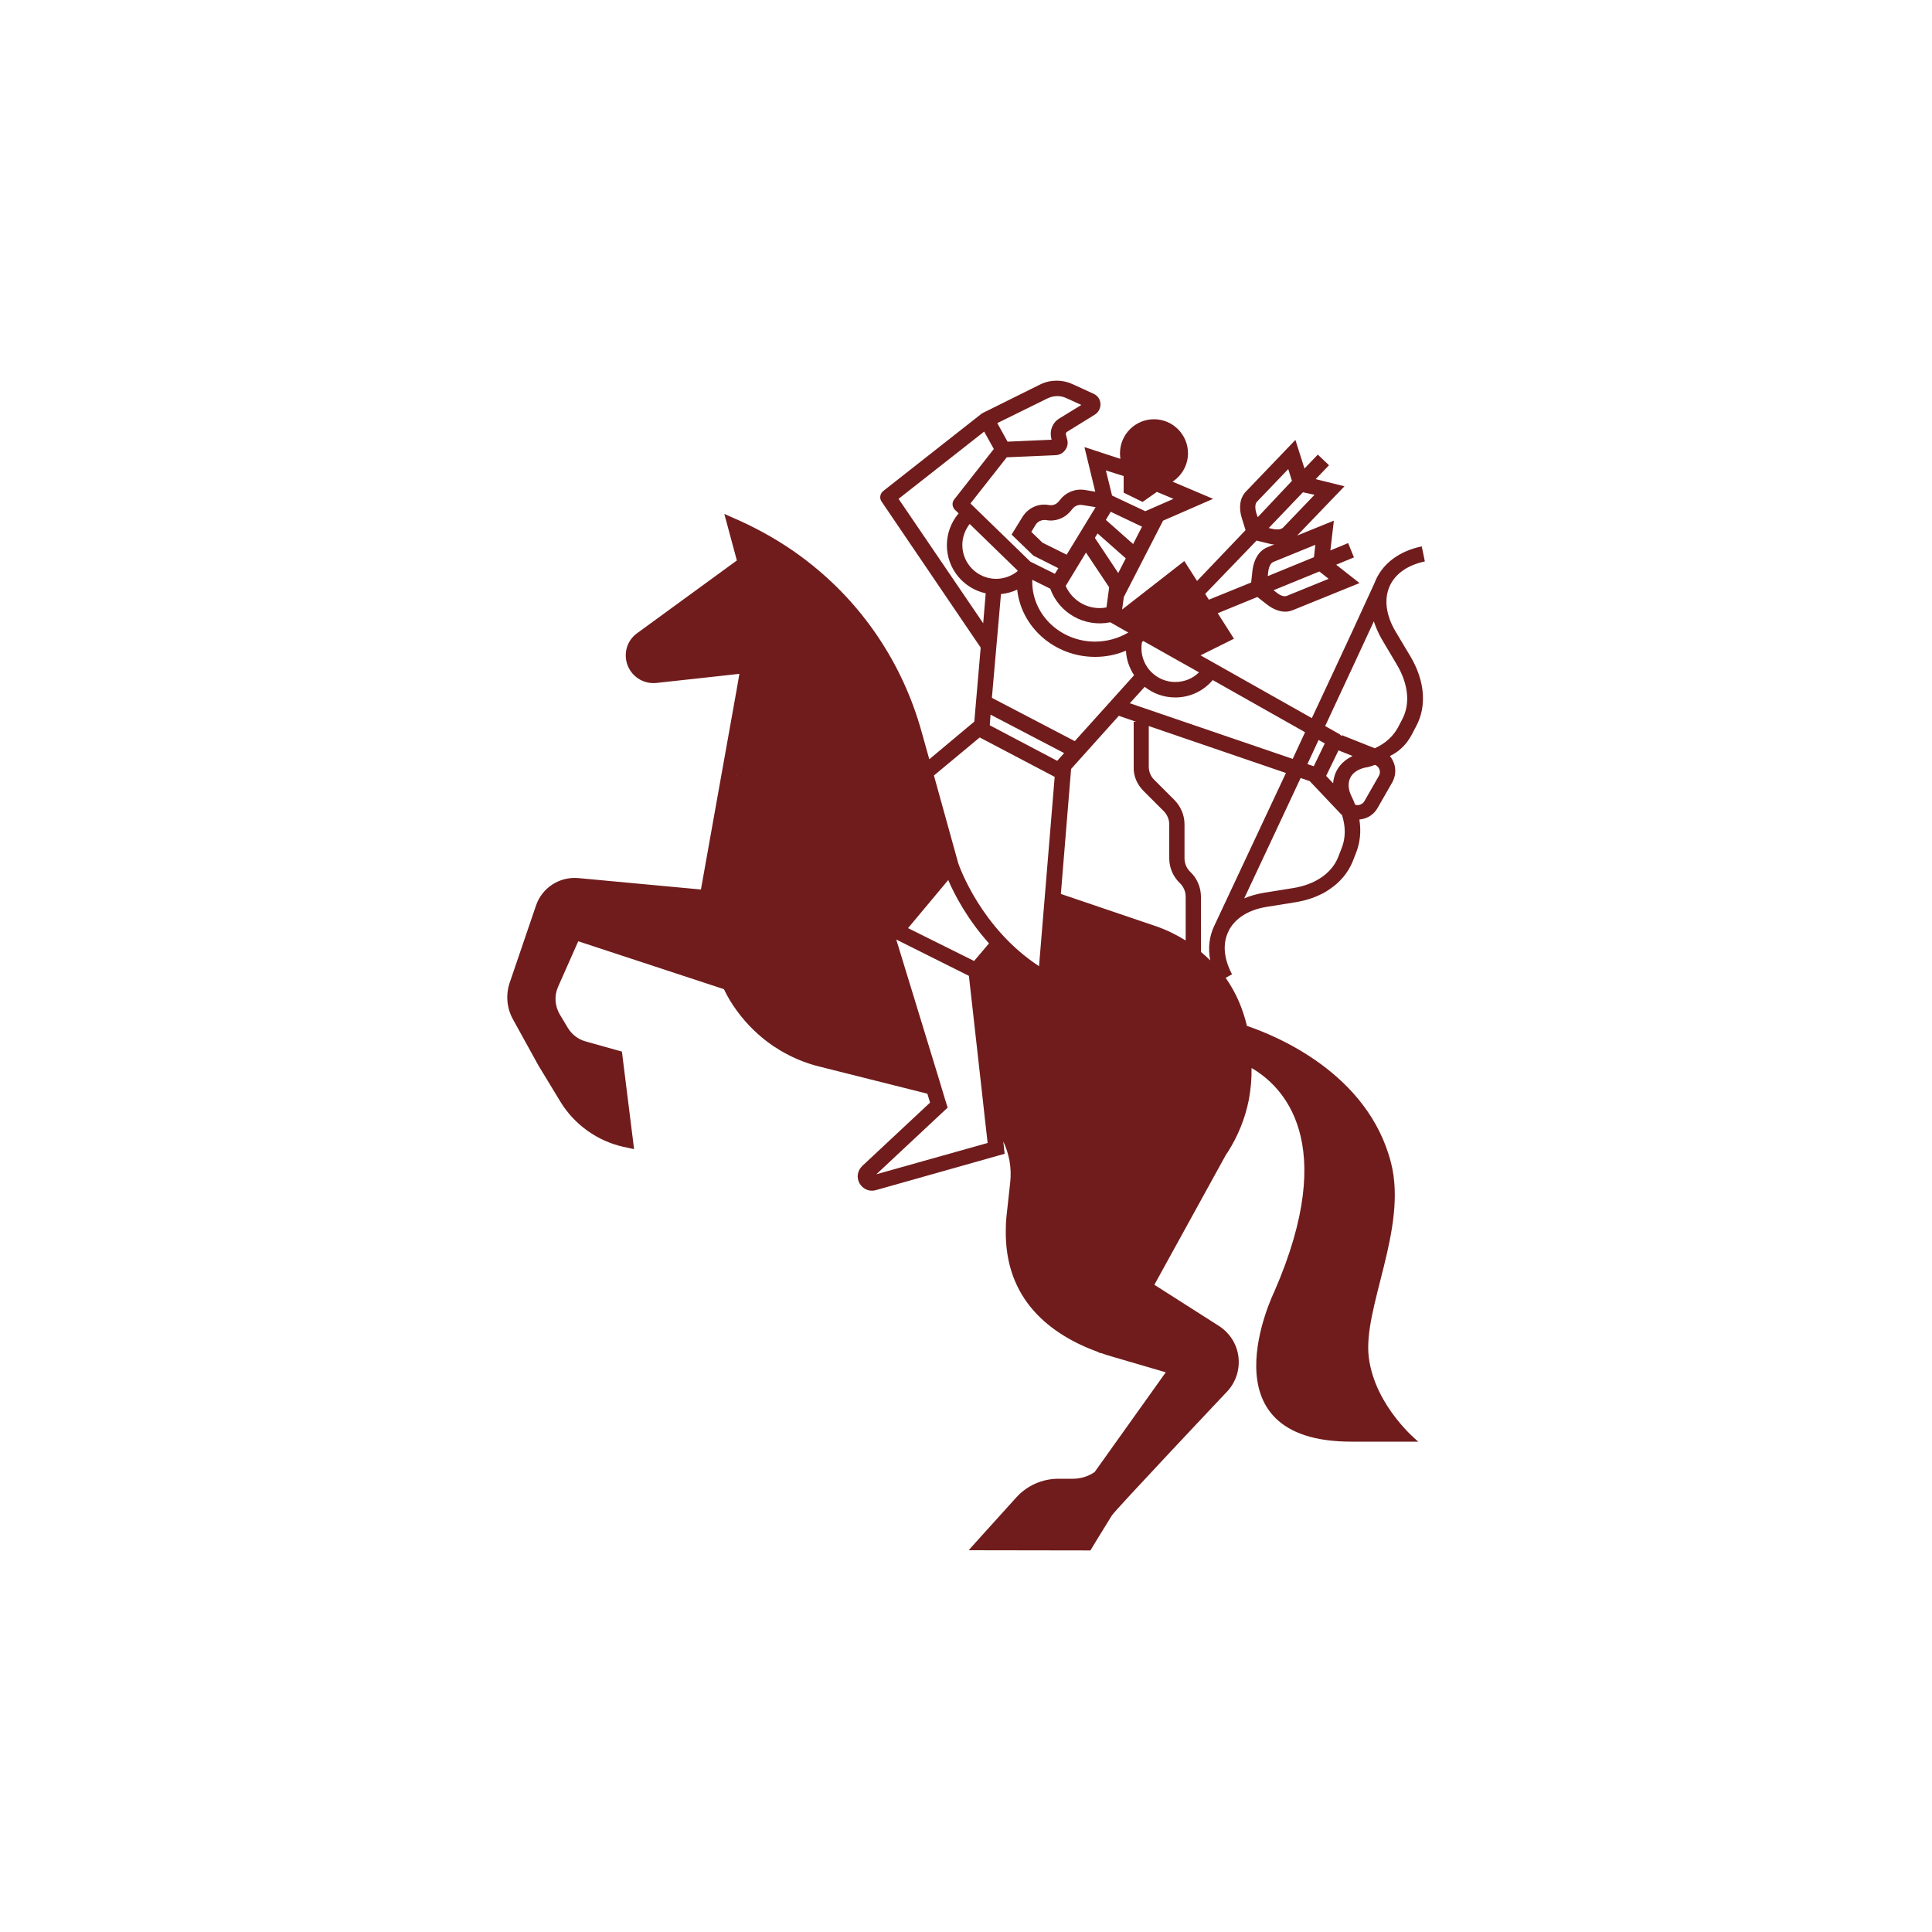 <svg xmlns="http://www.w3.org/2000/svg" xmlns:xlink="http://www.w3.org/1999/xlink" id="Layer_1" x="0px" y="0px" viewBox="0 0 1000 1000" style="enable-background:new 0 0 1000 1000;" xml:space="preserve"><style type="text/css">	.st0{fill:#00A693;}	.st1{fill:none;stroke:#000000;stroke-width:3;stroke-miterlimit:10;}	.st2{fill:#D99058;}	.st3{fill:#CC3333;}	.st4{fill:#1C39BB;}	.st5{fill:#701C1C;}	.st6{fill:#5C5C5C;}	.st7{fill:#67C9C0;}	.st8{fill:#F9F1EB;}	.st9{fill:none;stroke:#000000;stroke-width:3;stroke-linejoin:round;stroke-miterlimit:10;}	.st10{fill:none;stroke:#00BDA7;stroke-width:3;stroke-miterlimit:10;}	.st11{fill:none;stroke:#000000;stroke-width:3;stroke-linecap:round;stroke-miterlimit:10;}	.st12{fill:none;}	.st13{fill:none;stroke:#00A693;stroke-width:3;stroke-linecap:round;stroke-linejoin:round;stroke-miterlimit:10;}	.st14{fill:none;stroke:#701C1C;stroke-miterlimit:10;}	.st15{fill:none;stroke:#701C1C;stroke-width:3;stroke-miterlimit:10;}	.st16{fill:#FFFFFF;}	.st17{clip-path:url(#SVGID_00000052064875409134502040000000988622828703339443_);}	.st18{clip-path:url(#SVGID_00000143576253385514435960000000575190169664706999_);}	.st19{clip-path:url(#SVGID_00000169560263972528462600000011310330376904655762_);}	.st20{clip-path:url(#SVGID_00000095335651934331558470000000524989492249226644_);}	.st21{fill:none;stroke:#D99058;stroke-width:3;stroke-linecap:round;stroke-miterlimit:10;}	.st22{fill:none;stroke:#D99058;stroke-width:3;stroke-miterlimit:10;}	.st23{fill:none;stroke:#00A693;stroke-width:3;stroke-linecap:round;stroke-miterlimit:10;}	.st24{fill:none;stroke:#00A693;stroke-width:3;stroke-miterlimit:10;}	.st25{fill:none;stroke:#67C9C0;stroke-width:3;stroke-linecap:round;stroke-linejoin:round;stroke-miterlimit:10;}	.st26{fill:none;stroke:#67C9C0;stroke-width:2.5;stroke-linecap:round;stroke-linejoin:round;stroke-miterlimit:10;}	.st27{clip-path:url(#SVGID_00000031175741461888097340000001933014414686918019_);}	.st28{clip-path:url(#SVGID_00000141445376027907864510000007763391280863916685_);}	.st29{clip-path:url(#SVGID_00000143595961615431254350000015419393414257621908_);}	.st30{clip-path:url(#SVGID_00000129163714974934540640000001541296393647286196_);}	.st31{fill:#1D1D1F;}	.st32{fill:none;stroke:#8CFF2E;stroke-width:0;stroke-miterlimit:10;}	.st33{fill:none;stroke:#8CFF2E;stroke-width:3;stroke-miterlimit:10;}	.st34{fill:#FFFFFF;stroke:#FFFFFF;stroke-width:5;stroke-miterlimit:10;}	.st35{clip-path:url(#SVGID_00000031167679594290059340000017198342353353271487_);}	.st36{clip-path:url(#SVGID_00000047782077184545015790000013427005698663297176_);}	.st37{clip-path:url(#SVGID_00000101782404859163537550000014918462854857003648_);}	.st38{clip-path:url(#SVGID_00000131369037900818960250000009075811362838947470_);}	.st39{clip-path:url(#SVGID_00000033328504891360086450000008718808912901916061_);}	.st40{clip-path:url(#SVGID_00000160159977818518181690000005208204369718847410_);}	.st41{clip-path:url(#SVGID_00000097496214532242143520000000134721370330477235_);}	.st42{clip-path:url(#SVGID_00000132778622175301992890000001610507054831569824_);}	.st43{clip-path:url(#SVGID_00000107576168317139565460000009814428759171181976_);}	.st44{fill:none;stroke:#701C1C;stroke-width:8;stroke-miterlimit:10;}	.st45{clip-path:url(#SVGID_00000059283551397103656250000010817171438446299839_);}	.st46{clip-path:url(#SVGID_00000098939345815042773820000015201373010867269555_);}	.st47{clip-path:url(#SVGID_00000151523721991660792620000011867237685814810275_);}	.st48{fill:#FFFFFF;stroke:#701C1C;stroke-width:8;stroke-miterlimit:10;}	.st49{clip-path:url(#SVGID_00000157294332298160794560000000384123621019769760_);}	.st50{clip-path:url(#SVGID_00000181768254398883979170000008282451947299694767_);}	.st51{clip-path:url(#SVGID_00000104678578489955577200000004239005438324992930_);}</style><path class="st5" d="M730.7,380.3l2.3-4.4c5.6-10.4,4.5-23.6-3-36.2l-7.7-12.9c-4.9-8.3-6-16.5-3.1-23.2c2.8-6.5,9.3-11.1,18.3-13 l-1.6-7.8c-11.5,2.4-20,8.7-23.9,17.6c-0.2,0.6-0.5,1.2-0.7,1.7c-3.7,8.2-16.9,36.8-32.3,69.6l-57.6-32.5l17.3-8.6l-8.4-13.2 l20.5-8.4l5,3.9c3.1,2.4,6.4,3.7,9.4,3.7c1.4,0,2.8-0.3,4-0.8l34.5-14l-12.1-9.5l9.2-3.8l-3-7.4l-9.2,3.8l1.8-15.4l-19,7.7 l24.5-25.5l-14.9-3.7l6.9-7.2l-5.8-5.5l-6.9,7.2l-4.7-14.8l-25.6,26.7c-3.1,3.2-3.9,8.3-2.1,13.9l1.9,6.1l-25.1,26.3l-6.6-10.3 l-32.2,25.1l0.9-6.5l20.3-39.5l25.9-11.3l-21-8.9c4.8-3.1,8-8.6,8-14.7c0-9.7-7.9-17.6-17.6-17.6c-9.7,0-17.6,7.9-17.6,17.6 c0,1,0.1,2,0.2,2.9l-18.6-6.1l5.6,23.1l-5.4-0.9c-4.9-0.8-9.8,1.2-12.8,5.1l-0.6,0.7c-1.2,1.6-3.2,2.4-5.2,2 c-5.5-1-10.8,1.5-13.7,6.2l-5.6,9.1l11.3,10.9l12.9,6.5l-1.8,2.9l-12.7-6.3l-31-30.1l18.8-23.9l25.3-1.1c2-0.1,3.7-1,4.9-2.6 c1.2-1.6,1.6-3.5,1.1-5.4l-0.7-2.7c-0.1-0.5,0.1-1.1,0.6-1.4l14.4-8.9c1.9-1.2,3-3.3,2.9-5.6c-0.1-2.3-1.5-4.3-3.6-5.2l-10.9-5 c-5.3-2.4-11.4-2.4-16.7,0.2L509,213.6l-0.2,0.1c-0.2,0.1-0.5,0.3-0.7,0.4l-51,40.1c-1.6,1.3-2,3.7-0.8,5.4l51.3,75.6l-3.3,38.3 L481,393l-4-14.3c-9.9-35.6-30.8-66.4-59.4-88.4c-2.2-1.7-4.5-3.4-6.8-5c-5.2-3.6-10.6-6.9-16.3-10c-2.4-1.3-4.8-2.5-7.2-3.7 c-1.6-0.7-3.1-1.5-4.7-2.2l-7.7-3.4l6.5,24.1l-51.7,37.7c-5,3.6-7,10-5.1,15.9c2.1,6.4,8.4,10.5,15.1,9.8l33.8-3.7l8-0.9l1.2-0.1 l-1.2,7l-8,44.7l-10.7,59.9l-63.4-5.9c-9.8-0.9-18.9,5-22,14.3l-13.6,39.9c-2.1,6.2-1.5,13.1,1.7,18.9l13.2,23.9l11.4,18.8 c7.2,11.8,19.1,20.3,32.6,23.3l5.5,1.2l-6.3-50.5l-18.9-5.3c-3.8-1.1-7-3.5-9.1-7l-4.2-7c-2.5-4.3-2.9-9.5-0.9-14.1l10.5-23.7 l74.2,24.4l1.2,0.4v0c1.9,4,4.2,7.8,6.8,11.3c5.2,7.1,11.5,13.2,18.7,18.1c2.6,1.7,5.2,3.3,8,4.7c5.1,2.6,10.4,4.6,16.1,6l55.7,14 l1.4,4.6l-35.1,32.8c-2.5,2.4-3.1,6-1.4,9c1.4,2.4,3.8,3.8,6.4,3.8c0.7,0,1.4-0.1,2.1-0.3l66.6-18.8l-0.7-6.4v0c0,0,0,0,0,0 c3,6.4,4.4,13.6,3.6,21l-2,18.3c-0.2,2.1-0.3,4.2-0.3,6.3c-0.7,36.3,23,54.4,48,63.5l0.7,0.5c0.1-0.1,0.2-0.1,0.2-0.2 c2.3,0.8,4.6,1.6,6.9,2.2l27,7.9l-36.8,51.6c-3.3,2.3-7.3,3.5-11.3,3.5l-7.5,0c-8.3,0-16.2,3.5-21.8,9.7l-19.7,21.8l-3.5,3.9 l-1.4,1.6l63,0.1l3.7-6.1l7.4-12c1.8-2.9,59.8-64.3,59.8-64.3c4.5-4.9,6.5-11.4,5.7-17.9c-0.8-6.5-4.5-12.3-10.1-15.9l-33.4-21.3 l37.1-67.4l0,0l0.9-1.3c5.3-8.3,9-17.5,10.9-27.1c1-5.4,1.5-10.9,1.4-16.4c15.7,9.1,45.8,37.7,11.8,115.7 c-0.3,0.7-38,77.7,39.9,77.7h34.6c0,0-22.3-17.9-25.6-43.5c-3.3-25.5,20.2-66.7,11.5-100.8c-11.9-46.7-60.1-66-74.6-70.9 c-1-4.3-2.4-8.5-4.1-12.5l0,0c-1.9-4.4-4.2-8.5-6.9-12.4l0,0l3.3-1.8c-4.3-8.1-5-16-1.8-22.3c0-0.1,0-0.1,0.1-0.2c0,0,0-0.1,0-0.1 c3.3-6.4,10.2-10.8,19.6-12.3l14.9-2.4c4.9-0.8,9.4-2.2,13.4-4.2c1.5-0.7,2.8-1.5,4.1-2.4c5.6-3.7,9.7-8.6,12.1-14.4l1.8-4.6 c2.1-5.3,2.7-11.2,1.7-17.2c0.2,0,0.4,0,0.5-0.1c3.8-0.4,7.1-2.6,9-6l7.5-13.1c1.7-3,2.1-6.7,0.9-10c-0.5-1.3-1.2-2.6-2.1-3.7 C724.4,389,728.2,385,730.7,380.3z M685.7,384.8l-5.7,11.8l-3.3-1.1c2-4.4,4-8.5,5.8-12.5L685.7,384.8z M692.8,388.4l7.3,2.9 c-4,1.9-6.9,4.7-8.6,8.3c-0.8,1.8-1.3,3.7-1.5,5.8l-3.6-3.8L692.8,388.4z M669.1,392.8L584.8,364l0,0l7.7-8.5 c4.4,3.5,9.9,5.5,15.8,5.5c7.6,0,14.6-3.3,19.4-9l0,0l47.8,27C673.4,383.6,671.2,388.2,669.1,392.8z M591.9,409.4l10.4,10.4 c1.8,1.8,2.9,4.3,2.9,6.9v17.6c0,4.8,2,9.5,5.5,12.8c1.9,1.8,3,4.4,3,7v22.7c-4.8-3-9.9-5.5-15.4-7.4l-49.2-16.7l0,0l5.3-64.7 l24.7-27.5l0,0l9,3.1h-1.3v23.3C586.6,401.6,588.5,406,591.9,409.4z M490.8,455.5c3.2,7.5,9.9,20.3,21.1,32.8l-7.7,9.1l-34.2-17 L490.8,455.5z M526.5,305.2c2.1,19.5,19.4,34.8,40.3,34.8c5.6,0,11-1.1,16-3.2c0.2,4.7,1.8,9,4.2,12.7l-30.7,34.1l-42.9-22.4l0,0 l4.7-53.7l0,0C521.1,307.2,523.9,306.4,526.5,305.2z M562.1,286l12,18l-1.4,10.4c-8.8,1.7-17.5-3-21.1-11.1L562.1,286z M590.8,335.5 c0-1.1,0.1-2.2,0.3-3.2c0.2-0.2,0.4-0.3,0.7-0.5l28.8,16.2c-3.2,3.2-7.6,5-12.3,5C598.7,353,590.8,345.2,590.8,335.5z M512.7,369.9 L512.7,369.9l38.1,19.9l-3.6,4l-34.9-18.4L512.7,369.9z M548.2,470.9L548.2,470.9L548.2,470.9l-3.5,42.6v0L548.2,470.9z  M517.5,494.1L517.5,494.1l-8.1,9.6l8,70.9c0,0,0,0,0,0l-8-70.9L517.5,494.1z M687.7,299.6l-21.6,8.8c-1.4,0.6-3.4-0.1-5.5-1.8 l-1.4-1.1l23.7-9.7L687.7,299.6z M680.8,282l-0.7,6.4l-23.9,9.8l0.2-2c0.3-2.8,1.3-4.8,2.6-5.3L680.8,282z M680.4,256.1l-16.2,16.9 c-1,1.1-3.2,1.3-5.8,0.7l-1.7-0.4l17.7-18.5L680.4,256.1z M650.3,265.7c-0.8-2.6-0.7-4.9,0.2-5.9l16.3-17l1.9,6.1L651,267.7 L650.3,265.7z M650.4,279.8l6.1,1.5c1.1,0.3,2.1,0.5,3.1,0.5l-3.7,1.5c-4.1,1.7-6.9,6-7.6,11.8l-0.7,6.4l-21.9,8.9l-1.9-3 L650.4,279.8z M578.8,296.6l-12.1-18.2l1.4-2.3l14.6,12.9l0,0L578.8,296.6z M586.5,281.6l-14.1-12.5l0,0l2.5-4.2l16.2,7.7 L586.5,281.6z M581.6,246.4v8.6l9.8,4.8l7.4-5.2l8.6,3.6l-14.6,6.4l-17.2-8.1l-3.2-13L581.6,246.4z M539.6,280.9l-5.8-5.6l2.2-3.6 c1.1-1.9,3.3-2.8,5.5-2.5c5,0.9,9.9-1.1,13-5.1l0.6-0.7c1.2-1.6,3.2-2.3,5.1-2l6.9,1.1l-15,24.6L539.6,280.9z M574.7,322.1l9.3,5.3 c-5.1,3-11.1,4.7-17.2,4.7c-17.9,0-32.5-13.9-32.5-30.9c0-0.4,0-0.7,0-1.1l9.3,4.6C548.2,317.4,561.4,324.8,574.7,322.1z  M526.7,295.3c0,0.1,0,0.3-0.1,0.4c-3.1,2.5-7,3.9-11,3.9c-9.6,0-17.5-7.8-17.5-17.5c0-4,1.4-7.8,3.8-10.9l0,0L526.7,295.3 L526.7,295.3z M542.2,206.2c3.1-1.5,6.7-1.6,9.8-0.1l7.7,3.5l-11.4,7c-3.5,2.1-5.1,6.2-4.2,10.1l0.2,0.9l-22.8,1l-5.3-9.6 L542.2,206.2z M465.1,258.2l44.3-34.8l5,9l-20.5,26.1c-1.3,1.6-1.1,3.9,0.4,5.4l1.9,1.8c-3.9,4.6-6.1,10.4-6.1,16.5 c0,12.2,8.6,22.4,20.1,24.9l-1.3,15.5L465.1,258.2z M507.1,381.7L507.1,381.7l38.8,20.4v0l-8.1,98c-29.9-19.6-41.1-51.2-41.9-53.5 c0-0.1,0-0.1,0-0.1l-12.5-45.1L507.1,381.7z M381.5,401.2v0.3h-0.1L381.5,401.2z M453.6,607.8l36.9-34.5l-1.5-4.8l-2.7-9l-22.4-73.2 l37.6,18.8l7,62.4l1.2,10.9l1.5,13.2L453.6,607.8z M626.4,497.1c-1.5-1.5-3.1-3-4.8-4.4c0,0,0,0,0,0v-28.6c0-4.8-2-9.5-5.5-12.8 c-1.9-1.8-3-4.4-3-7v-17.6c0-4.8-1.9-9.2-5.2-12.6l-10.4-10.4c-1.9-1.8-2.9-4.3-2.9-6.9v-21l71,24.3c-14.2,30.3-28.3,60.4-37,78.9 C625.9,484.5,625.2,490.7,626.4,497.1z M694.4,439.1l-1.8,4.6c-3.3,8.3-11.9,14.2-23.5,16l-14.9,2.4c-3.7,0.6-7.1,1.6-10.2,2.9 c11.4-24.2,21-44.8,29.2-62.3l4.7,1.6l15.9,16.8c0.2,0.3,0.5,0.5,0.8,0.7C696.6,428,696.5,433.9,694.4,439.1z M711.7,395.9 c1.1,0.4,1.9,1.3,2.3,2.4c0.4,1.1,0.3,2.3-0.3,3.3l-7.5,13.1c-0.6,1.1-1.8,1.8-3,2c-0.6,0.1-1.2,0-1.8-0.2c-0.5-1.4-1.1-2.8-1.8-4.2 c-1.8-3.6-2-6.8-0.8-9.5c1.2-2.7,3.9-4.6,7.8-5.5C708.3,397.1,710,396.5,711.7,395.9L711.7,395.9L711.7,395.9z M723.6,376.5 c-2.5,4.6-6.5,8.3-12,10.8l-17.1-6.8l-0.2,0.6c-0.3-0.6-0.8-1.1-1.5-1.4l-6.9-3.9c12.3-26.4,20.2-43.3,25.2-54.2 c1,3.1,2.4,6.3,4.2,9.4l7.7,13c6,10.1,7,20.4,2.8,28.3L723.6,376.5z"></path></svg>